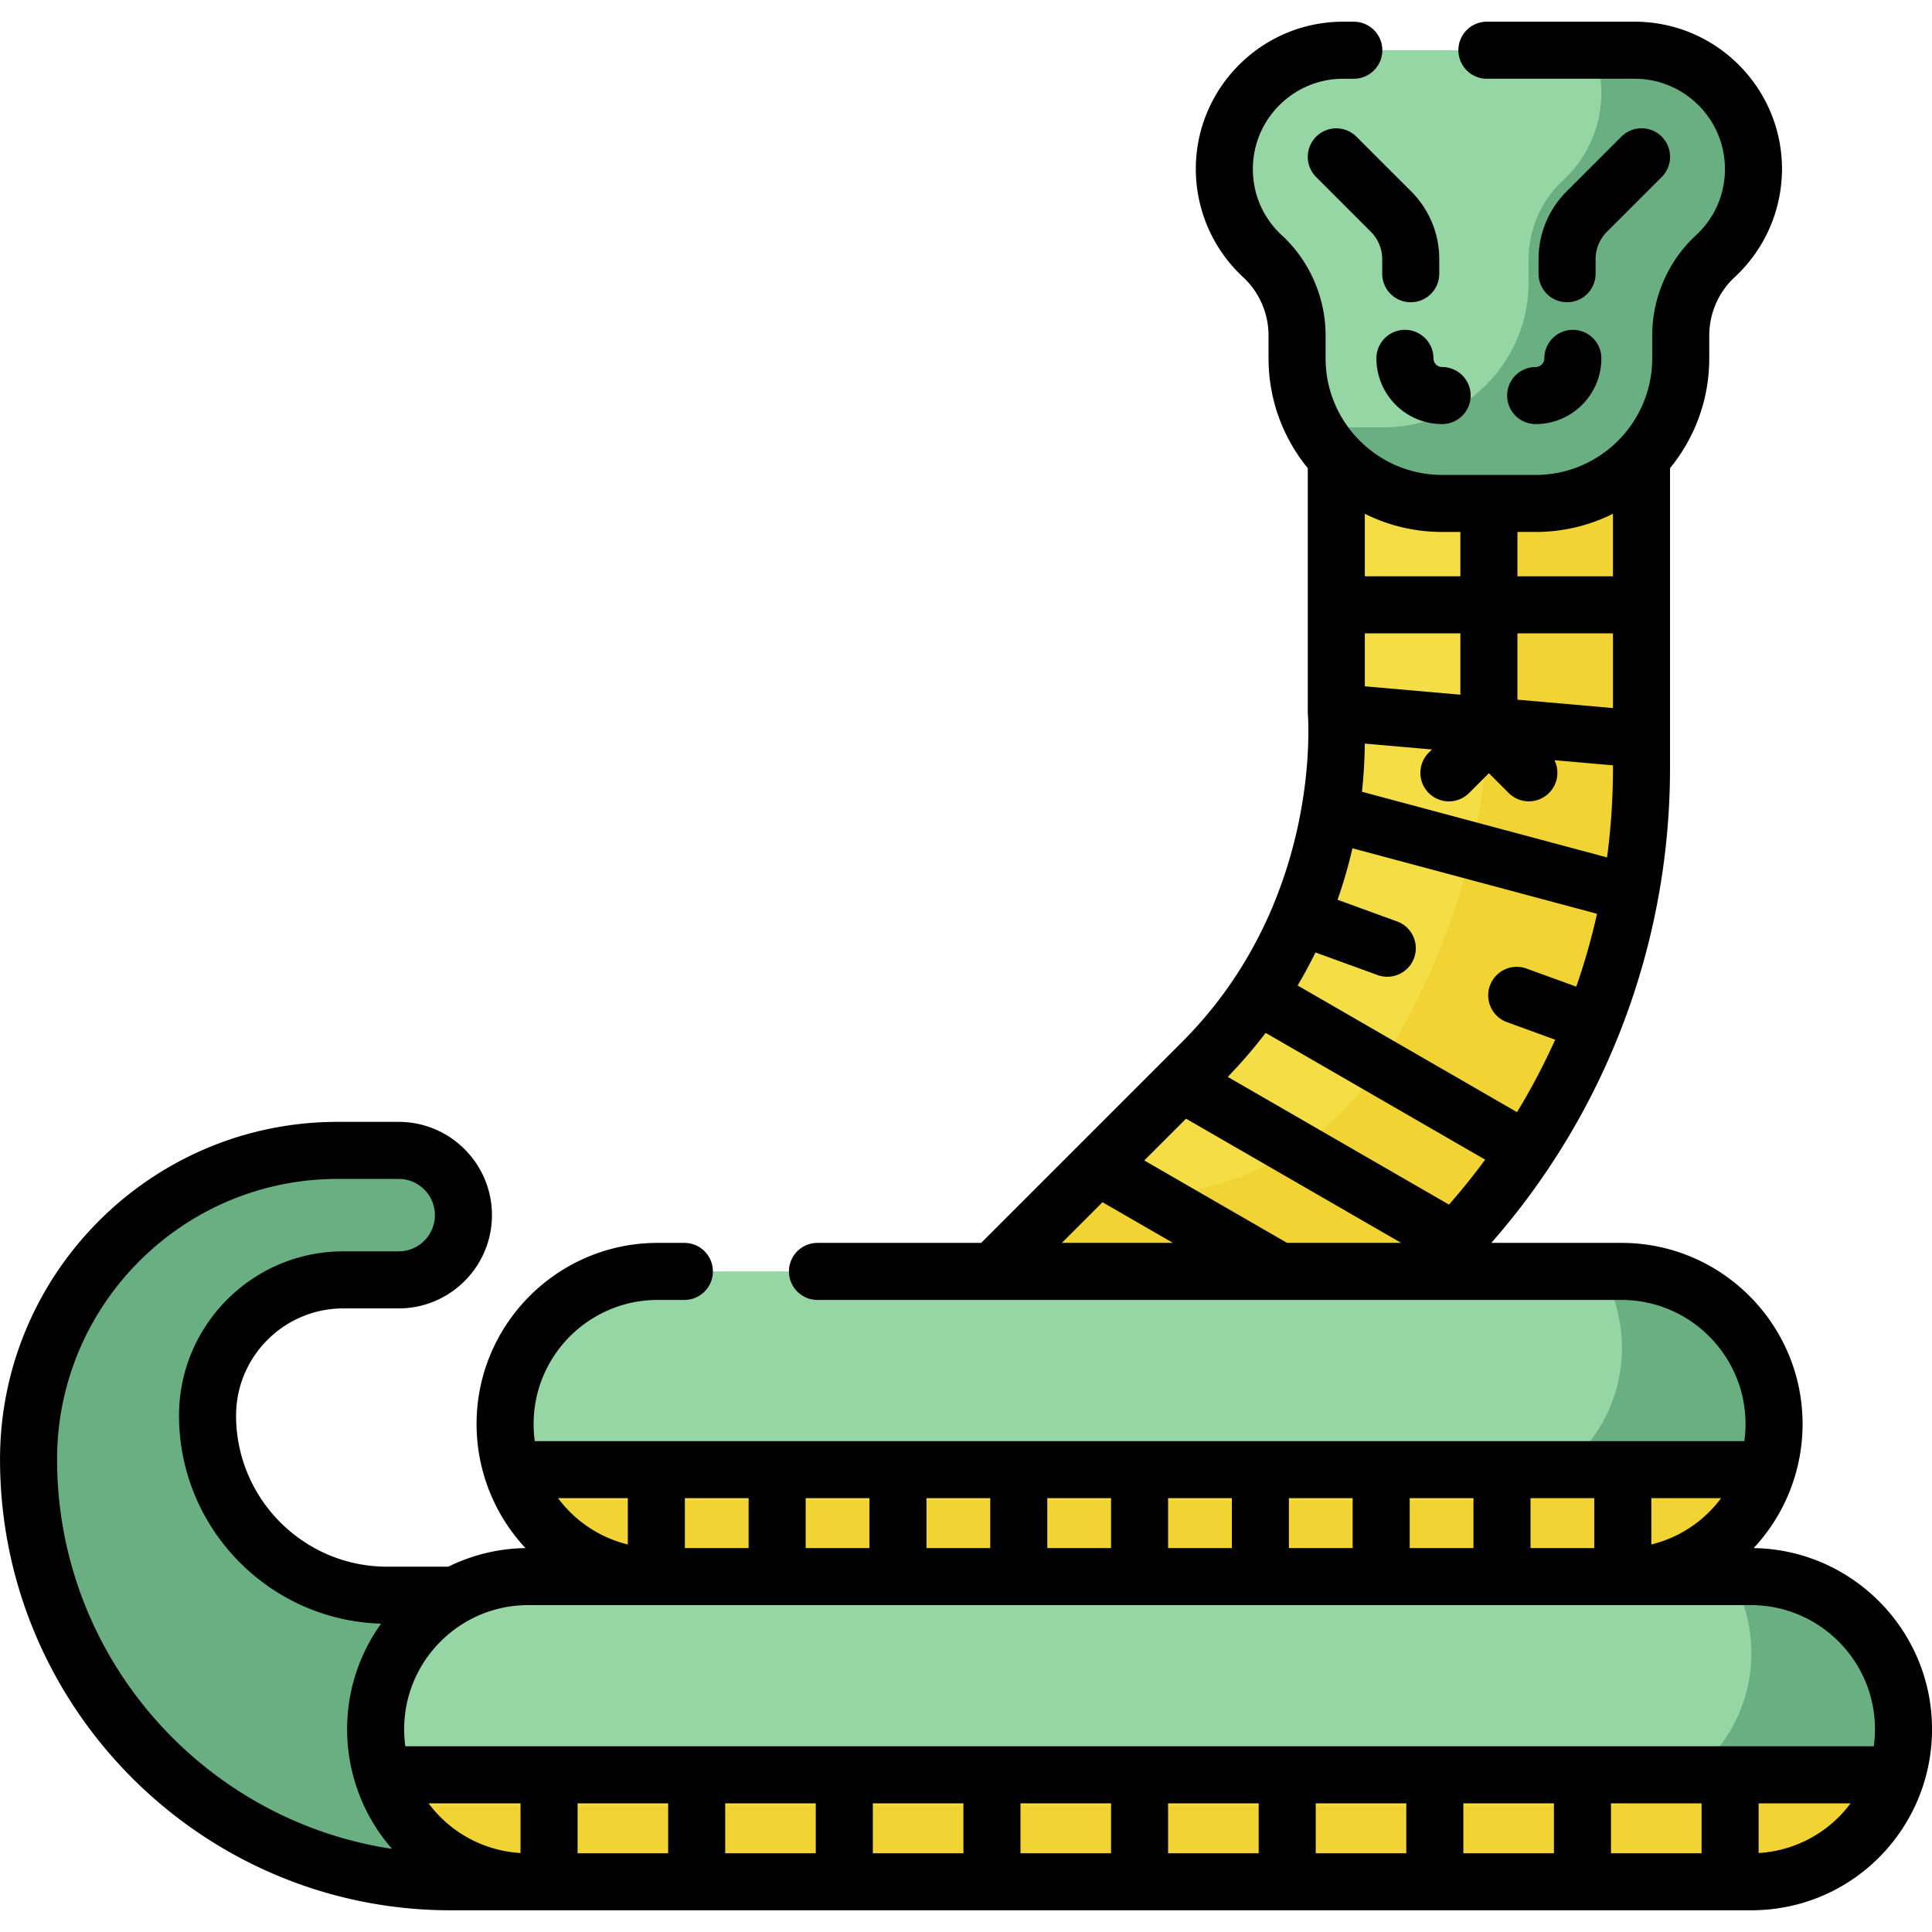 <?xml version="1.0" standalone="no"?><!DOCTYPE svg PUBLIC "-//W3C//DTD SVG 1.1//EN" "http://www.w3.org/Graphics/SVG/1.1/DTD/svg11.dtd"><svg t="1762266212318" class="icon" viewBox="0 0 1024 1024" version="1.1" xmlns="http://www.w3.org/2000/svg" p-id="18172" xmlns:xlink="http://www.w3.org/1999/xlink" width="200" height="200"><path d="M711.878 26.618c-34.77 0-62.958 28.188-62.958 62.958 0 18.284 7.794 34.748 20.242 46.25 11.718 10.828 18.312 26.108 18.312 42.064v12.05c0 42.464 34.424 76.89 76.89 76.89h49.57c42.464 0 76.89-34.424 76.89-76.89v-12.05c0-15.956 6.592-31.236 18.312-42.064 12.448-11.502 20.242-27.966 20.242-46.25 0-34.77-28.188-62.958-62.958-62.958z" fill="#95D6A4" p-id="18173"></path><path d="M866.418 26.618h-21.868a62.794 62.794 0 0 1 4.196 22.644c0 18.284-7.794 34.748-20.242 46.25-11.718 10.828-18.312 26.108-18.312 42.064v12.05c0 42.464-34.424 76.89-76.89 76.89H696.714c13.008 24.01 38.424 40.316 67.65 40.316h49.57c42.464 0 76.89-34.424 76.89-76.89v-12.05c0-15.956 6.592-31.236 18.312-42.064 12.448-11.502 20.242-27.966 20.242-46.25-0.002-34.772-28.19-62.96-62.96-62.96z" fill="#69AF81" p-id="18174"></path><path d="M755.048 673.872l7.672-7.672a366.364 366.364 0 0 0 107.306-259.06v-164.614c-14.028 14.956-33.968 24.302-56.092 24.302h-49.57c-22.124 0-42.064-9.344-56.092-24.302v148.838a242.696 242.696 0 0 1-71.084 171.612l-110.894 110.894h228.754z" fill="#F4DD45" p-id="18175"></path><path d="M813.934 266.828h-24.538v99.996c0 85.21-28.354 151.078-56.908 196.06-28.024 44.146-76.878 70.672-129.17 70.672h-36.71l-40.316 40.316h228.756l7.672-7.672a366.364 366.364 0 0 0 107.306-259.06v-164.614c-14.028 14.958-33.968 24.302-56.092 24.302z" fill="#F1D333" p-id="18176"></path><path d="M1008.896 916.504c0-44.668-36.21-80.878-80.878-80.878H279.976c-44.668 0-80.878 36.21-80.878 80.878 0 8.426 1.29 16.552 3.68 24.19H1005.214a80.806 80.806 0 0 0 3.682-24.19z" fill="#95D6A4" p-id="18177"></path><path d="M202.78 940.694c10.284 32.85 40.956 56.688 77.198 56.688h648.042c36.24 0 66.914-23.838 77.198-56.688z" fill="#F4DD45" p-id="18178"></path><path d="M896.182 940.694a80.514 80.514 0 0 1-48.794 16.372H209.994c14.002 24.106 40.1 40.316 69.984 40.316h648.042c36.24 0 66.914-23.838 77.198-56.688z" fill="#F1D333" p-id="18179"></path><path d="M928.018 835.628h-10.646a80.504 80.504 0 0 1 10.894 40.562 80.88 80.88 0 0 1-3.68 24.19c-5.082 16.238-15.148 30.272-28.402 40.316h109.034a80.866 80.866 0 0 0 3.68-24.188c-0.002-44.67-36.212-80.88-80.88-80.88z" fill="#69AF81" p-id="18180"></path><path d="M940.286 754.75c0-44.668-36.21-80.878-80.878-80.878H348.586c-44.668 0-80.878 36.21-80.878 80.878 0 8.426 1.29 16.552 3.68 24.188h665.218a80.792 80.792 0 0 0 3.68-24.188z" fill="#95D6A4" p-id="18181"></path><path d="M271.388 778.94c10.284 32.85 40.956 56.688 77.198 56.688h510.824c36.24 0 66.914-23.838 77.198-56.688z" fill="#F4DD45" p-id="18182"></path><path d="M827.574 778.94a80.516 80.516 0 0 1-48.794 16.374H278.602c14.002 24.106 40.1 40.316 69.984 40.316h510.824c36.24 0 66.914-23.838 77.198-56.688H827.574z" fill="#F1D333" p-id="18183"></path><path d="M859.41 673.872h-10.646a80.504 80.504 0 0 1 10.894 40.562c0 8.426-1.29 16.552-3.68 24.188-5.082 16.238-15.148 30.272-28.402 40.316h109.034a80.866 80.866 0 0 0 3.68-24.188c-0.002-44.668-36.212-80.878-80.88-80.878zM202.78 940.694a80.866 80.866 0 0 1-3.68-24.188c0-30.634 17.032-57.288 42.142-71.014h-36.046c-52.572 0-95.19-42.618-95.19-95.19 0-39.73 32.208-71.94 71.94-71.94h29.364c18.952 0 34.316-15.364 34.316-34.316s-15.364-34.316-34.316-34.316h-32.4c-90.452 0-163.778 73.326-163.778 163.778 0 123.64 100.23 223.872 223.872 223.872h40.948c-36.23-0.008-66.892-23.842-77.172-56.686z" fill="#69AF81" p-id="18184"></path><path d="M798.816 209.654a15.118 15.118 0 0 0 15.118 15.118c19.206 0 34.832-15.626 34.832-34.832 0-8.35-6.768-15.118-15.118-15.118s-15.118 6.768-15.118 15.118a4.6 4.6 0 0 1-4.596 4.596 15.12 15.12 0 0 0-15.118 15.118zM759.766 189.94c0-8.35-6.768-15.118-15.118-15.118s-15.118 6.768-15.118 15.118c0 19.206 15.626 34.832 34.834 34.832 8.35 0 15.118-6.768 15.118-15.118s-6.768-15.118-15.118-15.118a4.602 4.602 0 0 1-4.598-4.596z" p-id="18185"></path><path d="M1024.014 916.504c0-52.446-42.274-95.202-94.538-95.984a96.314 96.314 0 0 0 25.928-65.772c0-52.932-43.064-95.994-95.996-95.994H790.414c60.428-68.764 94.73-158.072 94.73-251.614v-159.004c12.992-15.868 20.796-36.138 20.796-58.198v-12.05c0-11.774 4.904-23.06 13.454-30.96a78.314 78.314 0 0 0 25.1-57.352c0-43.052-35.024-78.076-78.076-78.076h-78.328c-8.35 0-15.118 6.768-15.118 15.118s6.768 15.118 15.118 15.118h78.328c26.38 0 47.84 21.46 47.84 47.84 0 13.498-5.462 25.98-15.384 35.146-14.724 13.608-23.17 32.986-23.17 53.168v12.05c0 34.06-27.71 61.772-61.77 61.772h-49.57c-34.06 0-61.77-27.71-61.77-61.772v-12.05c0-20.182-8.444-39.56-23.17-53.166-9.92-9.168-15.384-21.648-15.384-35.146 0-26.38 21.462-47.84 47.84-47.84h5.658c8.35 0 15.118-6.768 15.118-15.118s-6.768-15.118-15.118-15.118h-5.658c-43.052 0-78.078 35.024-78.078 78.076a78.314 78.314 0 0 0 25.1 57.354c8.55 7.9 13.452 19.186 13.452 30.96v12.05c0 22.06 7.806 42.332 20.798 58.198 0 65.282-0.006 129.694 0 129.898 0 0 8.79 98.806-66.656 174.252l-106.468 106.468h-86.748c-8.35 0-15.118 6.768-15.118 15.118s6.768 15.118 15.118 15.118h426.128c36.26 0 65.76 29.5 65.76 65.76 0 3.05-0.208 6.078-0.62 9.07H283.446a66.514 66.514 0 0 1-0.62-9.072c0-36.26 29.5-65.758 65.76-65.758h14.144c8.35 0 15.118-6.768 15.118-15.118s-6.768-15.118-15.118-15.118h-14.144c-52.932 0-95.996 43.064-95.996 95.996a96.312 96.312 0 0 0 25.928 65.77 95.368 95.368 0 0 0-40.904 9.852h-32.418c-44.152 0-80.072-35.92-80.072-80.072 0-31.33 25.49-56.822 56.822-56.822h29.364c27.258 0 49.434-22.176 49.434-49.434s-22.176-49.434-49.434-49.434h-32.4C80.266 594.612 0.014 674.866 0.014 773.51c0 131.78 107.21 238.99 238.99 238.99h689.014c53.92 0 95.996-43.532 95.996-95.996zM682.18 658.754l-75.694-43.696 22.138-22.138 114.036 65.834z m-11.356-111.298l116.34 67.176a354.096 354.096 0 0 1-19.168 23.838l-117.266-67.7a261.6 261.6 0 0 0 20.094-23.314z m52.55-153.34l35.588 3.118-1.67 1.67a15.118 15.118 0 1 0 21.38 21.38l10.478-10.478 10.476 10.478a15.118 15.118 0 0 0 24.26-17.364l31.022 2.718v1.502c0 15.956-1.058 31.75-3.138 47.302l-129.904-34.79c0.912-8.43 1.418-16.95 1.508-25.536z m131.534-18.828l-50.642-4.436v-35.162h50.642z m-80.878-7.086l-50.642-4.436v-28.076h50.642z m-76.798 136.616l33.06 12.032a15.12 15.12 0 0 0 10.342-28.414l-31.702-11.538a255.034 255.034 0 0 0 7.892-27.294l129.628 34.716a347.768 347.768 0 0 1-10.992 38.63l-26.564-9.668a15.12 15.12 0 0 0-10.342 28.414l25.722 9.362a347.128 347.128 0 0 1-20.234 38.404l-116.268-67.134a256.116 256.116 0 0 0 9.458-17.51z m157.676-232.51v33.144h-50.642v-23.506h9.666a91.456 91.456 0 0 0 40.976-9.638z m-80.878 9.638v23.506h-50.642v-33.144a91.454 91.454 0 0 0 40.974 9.638z m-189.68 355.248l37.35 21.56h-58.91z m409.428 279.31c0 3.05-0.208 6.078-0.62 9.07h-778.32a66.484 66.484 0 0 1-0.62-9.07c0-36.26 29.5-65.76 65.76-65.76h648.042c36.258 0.002 65.758 29.5 65.758 65.76z m-91.914 65.76H853.854v-26.452h48.01z m-674.688-26.452h48.718v26.328c-19.708-1.198-37.364-11.014-48.718-26.328z m78.954 0h48.01v26.452h-48.01z m78.246 0h48.01v26.452h-48.01z m78.246 0h48.01v26.452h-48.01z m78.248 0h48.01v26.452h-48.01z m78.246 0h48.01v26.452h-48.01z m78.246 0h48.01v26.452h-48.01z m78.246 0h48.01v26.452h-48.01z m99.628-137.202v-24.552h36.974a65.344 65.344 0 0 1-36.974 24.552z m-30.236 1.898h-33.794v-26.45h33.794z m-64.03 0h-33.794v-26.45h33.794z m-64.03 0h-33.794v-26.45h33.794z m-64.03 0h-33.794v-26.45h33.794z m-64.03 0h-33.794v-26.45h33.794z m-64.03 0h-33.794v-26.45h33.794z m-64.032 0h-33.794v-26.45h33.794z m-64.03 0H362.994v-26.45h33.794z m-64.028-1.9a65.318 65.318 0 0 1-36.974-24.552h36.974zM30.25 773.51c0-81.972 66.688-148.66 148.66-148.66h32.4c10.586 0 19.196 8.612 19.196 19.196s-8.612 19.196-19.196 19.196H181.946c-48.004 0-87.058 39.054-87.058 87.058 0 59.758 47.764 108.57 107.122 110.262-26.426 36.726-23.214 86.276 5.78 119.372-100.354-15.112-177.54-101.924-177.54-206.424zM932.102 982.14v-26.328h48.716c-11.354 15.314-29.01 25.13-48.716 26.328z" p-id="18186"></path><path d="M697.576 72.452a15.118 15.118 0 0 0 0 21.38l28.966 28.966a20.554 20.554 0 0 1 6.06 14.63v7.65c0 8.35 6.768 15.118 15.118 15.118s15.118-6.768 15.118-15.118v-7.65c0-13.602-5.298-26.39-14.916-36.01l-28.966-28.966a15.118 15.118 0 0 0-21.38 0zM830.578 160.196a15.118 15.118 0 0 0 15.118-15.118v-7.65c0-5.526 2.152-10.722 6.06-14.63l28.966-28.966a15.118 15.118 0 1 0-21.38-21.38l-28.966 28.966c-9.618 9.618-14.916 22.406-14.916 36.01v7.65a15.118 15.118 0 0 0 15.118 15.118z" p-id="18187"></path></svg>